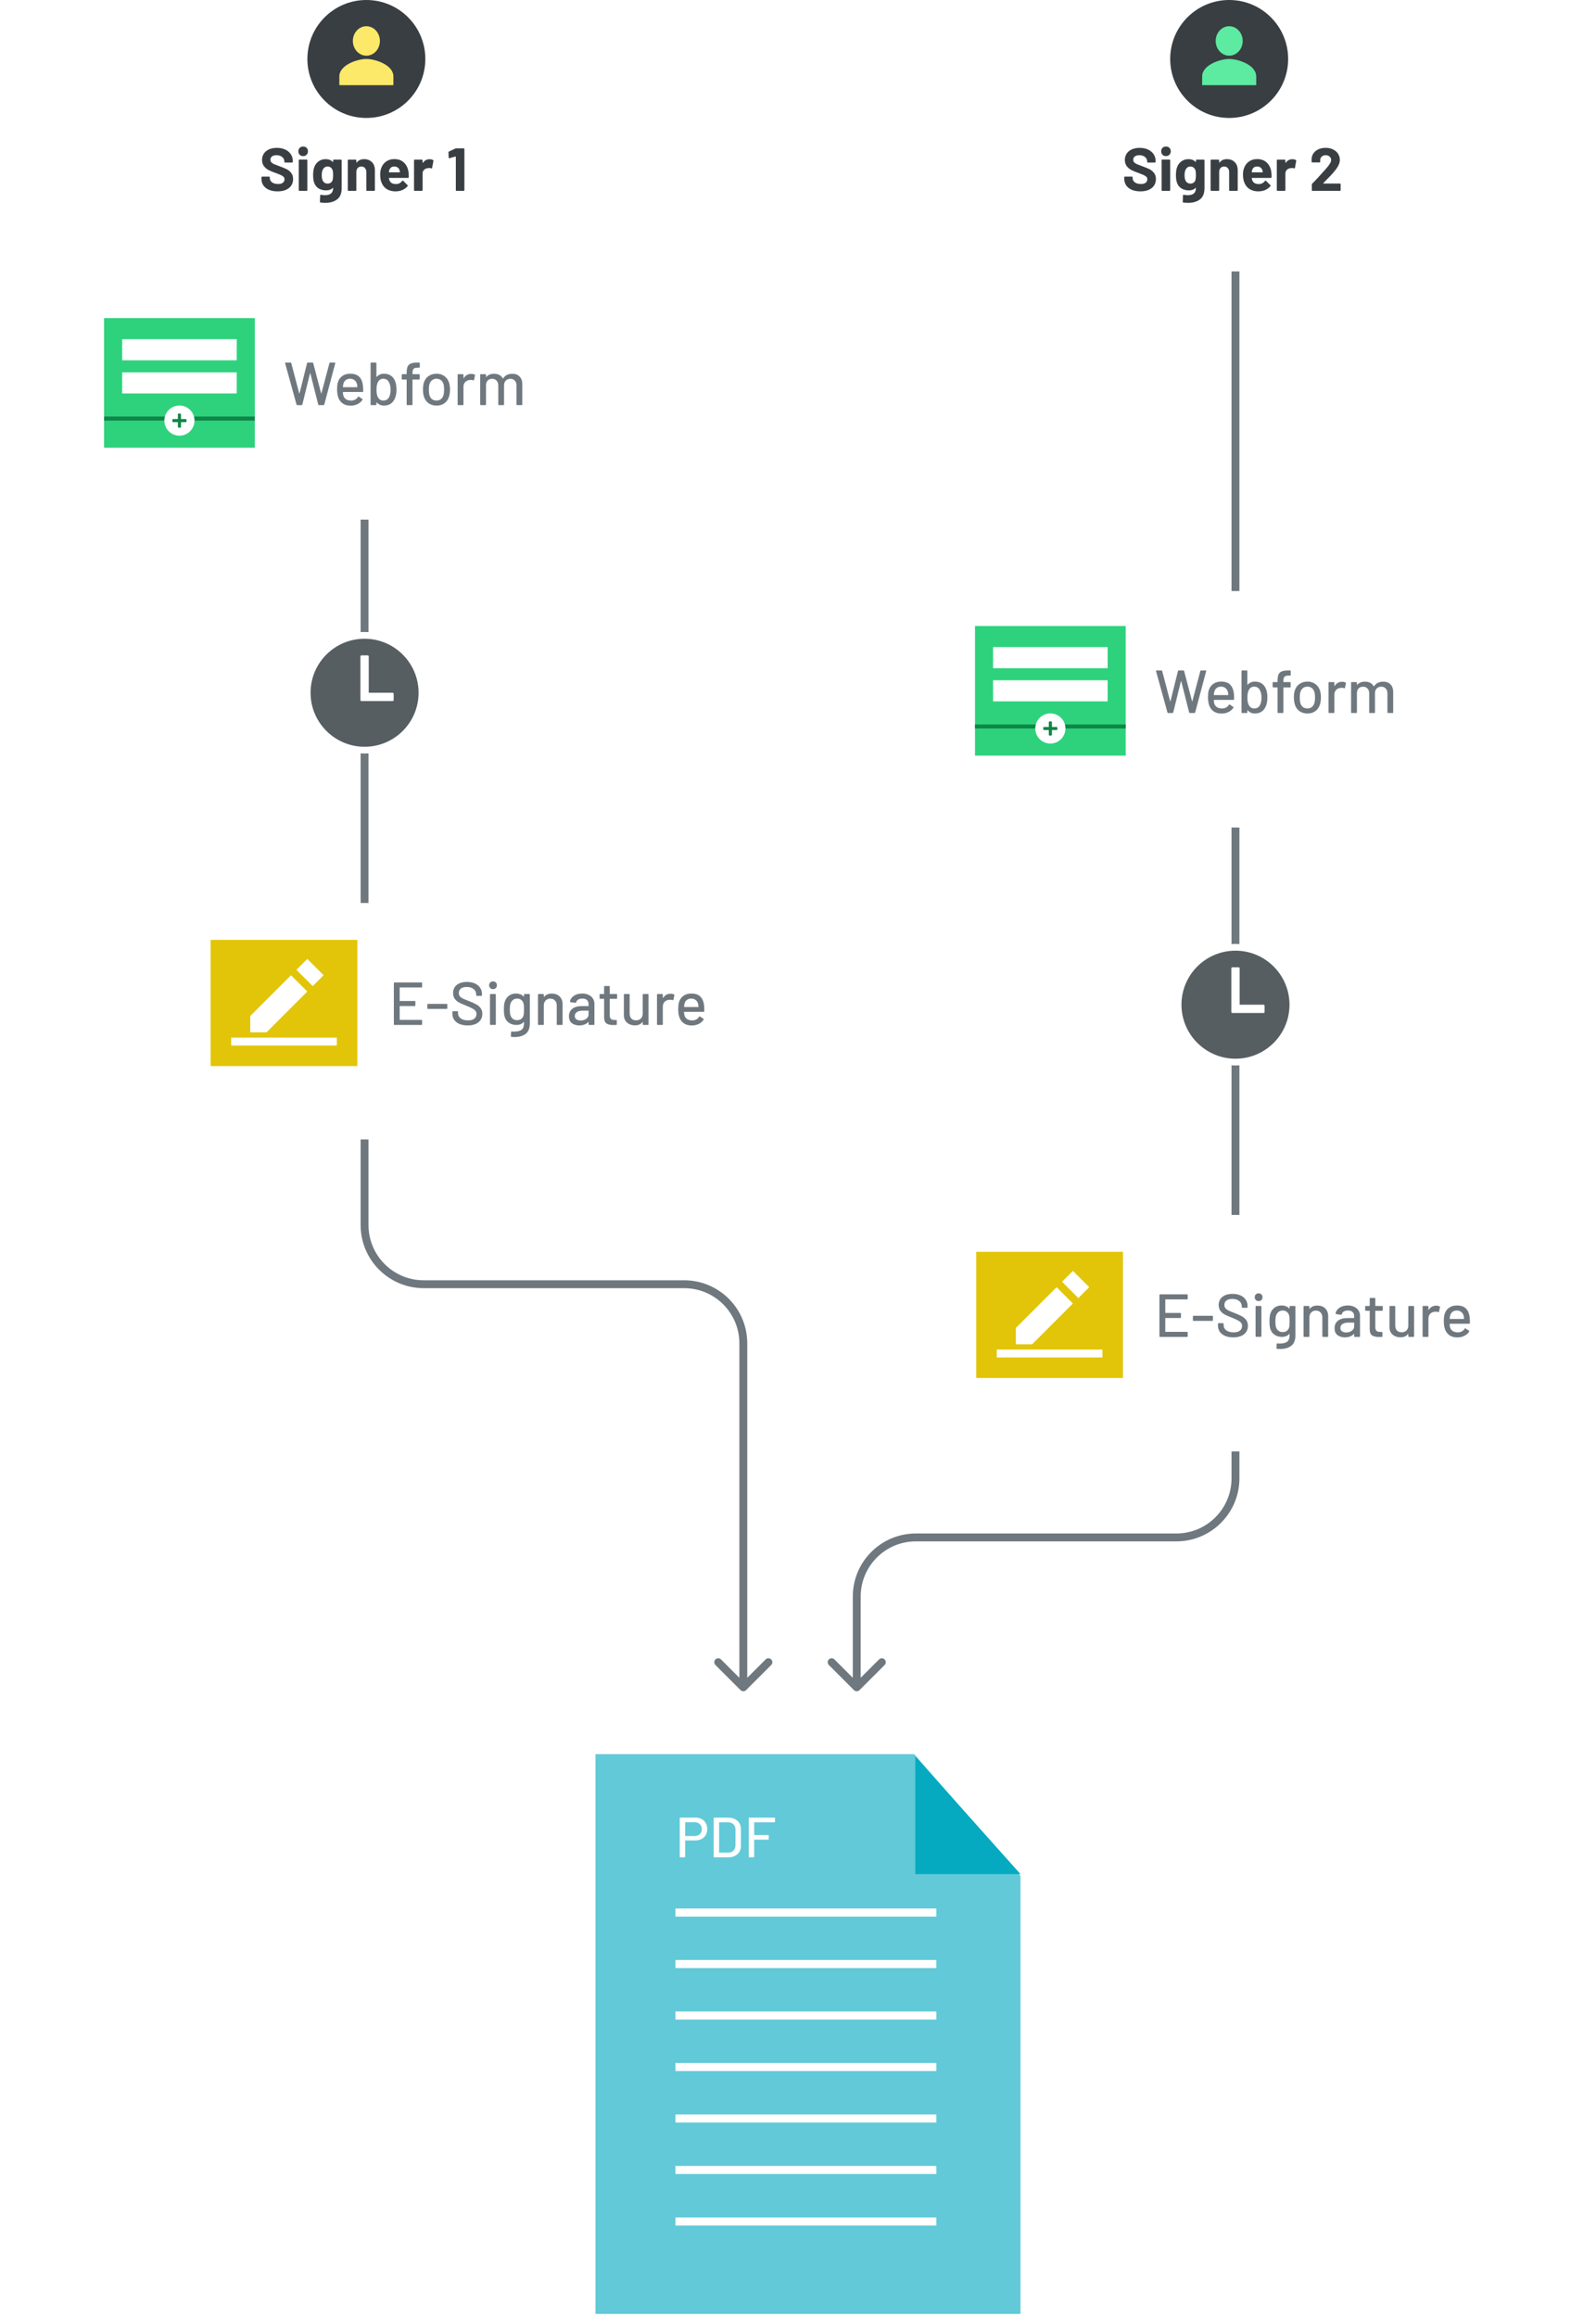 <svg width="394" height="572" viewBox="0 0 394 572" fill="none" xmlns="http://www.w3.org/2000/svg">
<path d="M210.812 417.188C211.192 417.568 211.808 417.568 212.188 417.188L218.383 410.994C218.763 410.614 218.763 409.998 218.383 409.617C218.002 409.237 217.386 409.237 217.006 409.617L211.5 415.123L205.994 409.617C205.614 409.237 204.998 409.237 204.618 409.617C204.237 409.998 204.237 410.614 204.618 410.994L210.812 417.188ZM305 364.9L304.027 364.9L305 364.9ZM212.473 416.5L212.473 394.1L210.527 394.1L210.527 416.5L212.473 416.5ZM226.1 380.473H290.4L290.4 378.527H226.1L226.1 380.473ZM305.973 364.9L305.973 67L304.027 67L304.027 364.9L305.973 364.9ZM290.4 380.473C299.001 380.473 305.973 373.501 305.973 364.9L304.027 364.9C304.027 372.426 297.926 378.527 290.4 378.527L290.4 380.473ZM212.473 394.1C212.473 386.574 218.574 380.473 226.1 380.473L226.1 378.527C217.499 378.527 210.527 385.499 210.527 394.1L212.473 394.1Z" fill="#6F787E"/>
<path d="M184.188 417.188C183.808 417.568 183.192 417.568 182.812 417.188L176.617 410.994C176.237 410.614 176.237 409.998 176.617 409.617C176.998 409.237 177.614 409.237 177.994 409.617L183.5 415.123L189.006 409.617C189.386 409.237 190.002 409.237 190.382 409.617C190.763 409.998 190.763 410.614 190.382 410.994L184.188 417.188ZM90 302.4L90.973 302.4L90 302.4ZM182.527 416.5L182.527 331.6L184.473 331.6L184.473 416.5L182.527 416.5ZM168.9 317.973H104.6L104.6 316.027H168.9L168.9 317.973ZM89.027 302.4L89.027 90L90.973 90L90.973 302.4L89.027 302.4ZM104.6 317.973C95.999 317.973 89.027 311.001 89.027 302.4L90.973 302.4C90.973 309.926 97.074 316.027 104.6 316.027L104.6 317.973ZM182.527 331.6C182.527 324.074 176.426 317.973 168.9 317.973L168.9 316.027C177.501 316.027 184.473 322.999 184.473 331.6L182.527 331.6Z" fill="#6F787E"/>
<g filter="url(#filter0_d_3328_3354)">
<rect x="15" y="66" width="149" height="58.373" fill="white"/>
</g>
<rect x="25.694" y="78.52" width="37.209" height="32" fill="#2ED27C"/>
<rect x="30.159" y="83.729" width="28.279" height="5.209" fill="white"/>
<rect x="30.159" y="91.915" width="28.279" height="5.209" fill="white"/>
<line x1="25.693" y1="103.322" x2="62.903" y2="103.322" stroke="#0F8548"/>
<circle cx="44.297" cy="103.822" r="3.721" fill="white"/>
<g clip-path="url(#clip0_3328_3354)">
<path fill-rule="evenodd" clip-rule="evenodd" d="M44.139 102.071C44.015 102.071 43.914 102.172 43.914 102.296V103.439H42.771C42.647 103.439 42.546 103.54 42.546 103.664V103.98C42.546 104.105 42.647 104.205 42.771 104.205H43.914V105.348C43.914 105.473 44.015 105.573 44.139 105.573H44.455C44.58 105.573 44.68 105.473 44.68 105.348V104.205H45.823C45.948 104.205 46.048 104.105 46.048 103.98V103.664C46.048 103.54 45.948 103.439 45.823 103.439H44.68V102.296C44.68 102.172 44.58 102.071 44.455 102.071H44.139Z" fill="#0F8548"/>
</g>
<path d="M73.375 100C73.285 100 73.23 99.96 73.21 99.88L70.39 89.665L70.375 89.62C70.375 89.54 70.425 89.5 70.525 89.5H71.74C71.83 89.5 71.885 89.545 71.905 89.635L73.87 97.105C73.88 97.125 73.89 97.135 73.9 97.135C73.92 97.135 73.935 97.125 73.945 97.105L75.805 89.635C75.825 89.545 75.88 89.5 75.97 89.5H77.155C77.245 89.5 77.3 89.545 77.32 89.635L79.285 97.12C79.295 97.14 79.305 97.15 79.315 97.15C79.325 97.15 79.335 97.14 79.345 97.12L81.325 89.635C81.345 89.545 81.4 89.5 81.49 89.5H82.63C82.68 89.5 82.715 89.515 82.735 89.545C82.765 89.575 82.775 89.615 82.765 89.665L80.05 99.865C80.03 99.955 79.975 100 79.885 100H78.73C78.64 100 78.585 99.955 78.565 99.865L76.6 92.125C76.59 92.095 76.58 92.08 76.57 92.08C76.56 92.08 76.55 92.095 76.54 92.125L74.635 99.865C74.625 99.955 74.57 100 74.47 100H73.375ZM89.608 95.23C89.648 95.64 89.663 96.1 89.653 96.61C89.653 96.71 89.603 96.76 89.503 96.76H84.718C84.678 96.76 84.658 96.78 84.658 96.82C84.658 97.16 84.688 97.42 84.748 97.6C84.858 98 85.078 98.315 85.408 98.545C85.748 98.765 86.173 98.875 86.683 98.875C87.423 98.875 87.993 98.57 88.393 97.96C88.443 97.86 88.508 97.845 88.588 97.915L89.443 98.485C89.513 98.545 89.528 98.61 89.488 98.68C89.208 99.13 88.808 99.485 88.288 99.745C87.778 100.005 87.198 100.135 86.548 100.135C85.818 100.135 85.203 99.975 84.703 99.655C84.203 99.335 83.828 98.88 83.578 98.29C83.338 97.7 83.218 96.985 83.218 96.145C83.218 95.415 83.273 94.86 83.383 94.48C83.563 93.79 83.923 93.245 84.463 92.845C85.003 92.445 85.658 92.245 86.428 92.245C87.438 92.245 88.193 92.5 88.693 93.01C89.193 93.51 89.498 94.25 89.608 95.23ZM86.428 93.49C85.998 93.49 85.643 93.6 85.363 93.82C85.083 94.03 84.893 94.315 84.793 94.675C84.723 94.895 84.678 95.175 84.658 95.515C84.658 95.555 84.678 95.575 84.718 95.575H88.153C88.193 95.575 88.213 95.555 88.213 95.515C88.193 95.185 88.163 94.94 88.123 94.78C88.023 94.39 87.823 94.08 87.523 93.85C87.233 93.61 86.868 93.49 86.428 93.49ZM97.635 94.345C97.795 94.855 97.875 95.46 97.875 96.16C97.875 96.91 97.78 97.55 97.59 98.08C97.37 98.73 97.02 99.235 96.54 99.595C96.07 99.945 95.475 100.12 94.755 100.12C94.405 100.12 94.08 100.05 93.78 99.91C93.48 99.77 93.22 99.575 93 99.325C92.98 99.305 92.96 99.3 92.94 99.31C92.93 99.32 92.925 99.335 92.925 99.355V99.85C92.925 99.95 92.875 100 92.775 100H91.635C91.535 100 91.485 99.95 91.485 99.85V89.65C91.485 89.55 91.535 89.5 91.635 89.5H92.775C92.875 89.5 92.925 89.55 92.925 89.65V92.995C92.925 93.015 92.93 93.03 92.94 93.04C92.96 93.05 92.98 93.045 93 93.025C93.22 92.775 93.48 92.585 93.78 92.455C94.09 92.315 94.415 92.245 94.755 92.245C95.505 92.245 96.12 92.43 96.6 92.8C97.08 93.17 97.425 93.685 97.635 94.345ZM96.045 98.05C96.295 97.58 96.42 96.96 96.42 96.19C96.42 95.37 96.26 94.71 95.94 94.21C95.65 93.73 95.205 93.49 94.605 93.49C94.045 93.49 93.62 93.745 93.33 94.255C93.07 94.715 92.94 95.355 92.94 96.175C92.94 96.995 93.06 97.625 93.3 98.065C93.6 98.605 94.04 98.875 94.62 98.875C95.28 98.875 95.755 98.6 96.045 98.05ZM103.121 90.76C102.621 90.76 102.281 90.855 102.101 91.045C101.921 91.235 101.831 91.595 101.831 92.125V92.305C101.831 92.345 101.851 92.365 101.891 92.365H103.466C103.566 92.365 103.616 92.415 103.616 92.515V93.535C103.616 93.635 103.566 93.685 103.466 93.685H101.891C101.851 93.685 101.831 93.705 101.831 93.745V99.85C101.831 99.95 101.781 100 101.681 100H100.541C100.441 100 100.391 99.95 100.391 99.85V93.745C100.391 93.705 100.371 93.685 100.331 93.685H99.326C99.226 93.685 99.176 93.635 99.176 93.535V92.515C99.176 92.415 99.226 92.365 99.326 92.365H100.331C100.371 92.365 100.391 92.345 100.391 92.305V92.035C100.391 91.375 100.466 90.865 100.616 90.505C100.776 90.145 101.041 89.89 101.411 89.74C101.781 89.58 102.301 89.5 102.971 89.5H103.481C103.581 89.5 103.631 89.55 103.631 89.65V90.61C103.631 90.71 103.581 90.76 103.481 90.76H103.121ZM107.774 100.12C107.034 100.12 106.389 99.935 105.839 99.565C105.289 99.185 104.904 98.66 104.684 97.99C104.504 97.45 104.414 96.84 104.414 96.16C104.414 95.45 104.499 94.85 104.669 94.36C104.889 93.7 105.274 93.185 105.824 92.815C106.374 92.435 107.029 92.245 107.789 92.245C108.509 92.245 109.134 92.435 109.664 92.815C110.204 93.185 110.589 93.695 110.819 94.345C110.999 94.855 111.089 95.455 111.089 96.145C111.089 96.845 110.999 97.46 110.819 97.99C110.599 98.66 110.219 99.185 109.679 99.565C109.139 99.935 108.504 100.12 107.774 100.12ZM107.774 98.875C108.174 98.875 108.524 98.765 108.824 98.545C109.124 98.315 109.339 97.995 109.469 97.585C109.579 97.205 109.634 96.735 109.634 96.175C109.634 95.615 109.584 95.15 109.484 94.78C109.354 94.37 109.139 94.055 108.839 93.835C108.539 93.605 108.174 93.49 107.744 93.49C107.334 93.49 106.979 93.605 106.679 93.835C106.379 94.055 106.164 94.37 106.034 94.78C105.924 95.13 105.869 95.595 105.869 96.175C105.869 96.755 105.924 97.225 106.034 97.585C106.154 97.995 106.364 98.315 106.664 98.545C106.974 98.765 107.344 98.875 107.774 98.875ZM116.319 92.29C116.639 92.29 116.929 92.355 117.189 92.485C117.259 92.515 117.284 92.575 117.264 92.665L117.024 93.79C117.014 93.88 116.954 93.91 116.844 93.88C116.674 93.81 116.474 93.775 116.244 93.775L116.034 93.79C115.564 93.81 115.174 93.975 114.864 94.285C114.564 94.585 114.414 94.98 114.414 95.47V99.85C114.414 99.95 114.364 100 114.264 100H113.124C113.024 100 112.974 99.95 112.974 99.85V92.515C112.974 92.415 113.024 92.365 113.124 92.365H114.264C114.364 92.365 114.414 92.415 114.414 92.515V93.31C114.414 93.34 114.419 93.36 114.429 93.37C114.449 93.37 114.464 93.36 114.474 93.34C114.924 92.64 115.539 92.29 116.319 92.29ZM126.475 92.26C127.235 92.26 127.835 92.49 128.275 92.95C128.715 93.4 128.935 94.03 128.935 94.84V99.85C128.935 99.95 128.885 100 128.785 100H127.66C127.56 100 127.51 99.95 127.51 99.85V95.14C127.51 94.64 127.37 94.245 127.09 93.955C126.82 93.655 126.455 93.505 125.995 93.505C125.535 93.505 125.16 93.65 124.87 93.94C124.58 94.23 124.435 94.62 124.435 95.11V99.85C124.435 99.95 124.385 100 124.285 100H123.16C123.06 100 123.01 99.95 123.01 99.85V95.14C123.01 94.64 122.87 94.245 122.59 93.955C122.32 93.655 121.955 93.505 121.495 93.505C121.035 93.505 120.665 93.65 120.385 93.94C120.115 94.23 119.98 94.62 119.98 95.11V99.85C119.98 99.95 119.93 100 119.83 100H118.69C118.59 100 118.54 99.95 118.54 99.85V92.515C118.54 92.415 118.59 92.365 118.69 92.365H119.83C119.93 92.365 119.98 92.415 119.98 92.515V93.025C119.98 93.045 119.985 93.06 119.995 93.07C120.015 93.08 120.035 93.075 120.055 93.055C120.495 92.525 121.135 92.26 121.975 92.26C122.485 92.26 122.92 92.36 123.28 92.56C123.64 92.75 123.92 93.035 124.12 93.415C124.15 93.455 124.18 93.455 124.21 93.415C124.45 93.025 124.765 92.735 125.155 92.545C125.555 92.355 125.995 92.26 126.475 92.26Z" fill="#6F787E"/>
<g filter="url(#filter1_d_3328_3354)">
<rect x="230" y="142" width="149" height="58.373" fill="white"/>
</g>
<rect x="240.694" y="154.52" width="37.209" height="32" fill="#2ED27C"/>
<rect x="245.159" y="159.729" width="28.279" height="5.209" fill="white"/>
<rect x="245.159" y="167.915" width="28.279" height="5.209" fill="white"/>
<line x1="240.693" y1="179.322" x2="277.903" y2="179.322" stroke="#0F8548"/>
<circle cx="259.298" cy="179.822" r="3.721" fill="white"/>
<g clip-path="url(#clip1_3328_3354)">
<path fill-rule="evenodd" clip-rule="evenodd" d="M259.139 178.071C259.015 178.071 258.914 178.172 258.914 178.296V179.439H257.771C257.647 179.439 257.546 179.54 257.546 179.664V179.98C257.546 180.104 257.647 180.205 257.771 180.205H258.914V181.348C258.914 181.472 259.015 181.573 259.139 181.573H259.455C259.58 181.573 259.68 181.472 259.68 181.348V180.205H260.823C260.948 180.205 261.048 180.104 261.048 179.98V179.664C261.048 179.54 260.948 179.439 260.823 179.439H259.68V178.296C259.68 178.172 259.58 178.071 259.455 178.071H259.139Z" fill="#0F8548"/>
</g>
<path d="M288.375 176C288.285 176 288.23 175.96 288.21 175.88L285.39 165.665L285.375 165.62C285.375 165.54 285.425 165.5 285.525 165.5H286.74C286.83 165.5 286.885 165.545 286.905 165.635L288.87 173.105C288.88 173.125 288.89 173.135 288.9 173.135C288.92 173.135 288.935 173.125 288.945 173.105L290.805 165.635C290.825 165.545 290.88 165.5 290.97 165.5H292.155C292.245 165.5 292.3 165.545 292.32 165.635L294.285 173.12C294.295 173.14 294.305 173.15 294.315 173.15C294.325 173.15 294.335 173.14 294.345 173.12L296.325 165.635C296.345 165.545 296.4 165.5 296.49 165.5H297.63C297.68 165.5 297.715 165.515 297.735 165.545C297.765 165.575 297.775 165.615 297.765 165.665L295.05 175.865C295.03 175.955 294.975 176 294.885 176H293.73C293.64 176 293.585 175.955 293.565 175.865L291.6 168.125C291.59 168.095 291.58 168.08 291.57 168.08C291.56 168.08 291.55 168.095 291.54 168.125L289.635 175.865C289.625 175.955 289.57 176 289.47 176H288.375ZM304.608 171.23C304.648 171.64 304.663 172.1 304.653 172.61C304.653 172.71 304.603 172.76 304.503 172.76H299.718C299.678 172.76 299.658 172.78 299.658 172.82C299.658 173.16 299.688 173.42 299.748 173.6C299.858 174 300.078 174.315 300.408 174.545C300.748 174.765 301.173 174.875 301.683 174.875C302.423 174.875 302.993 174.57 303.393 173.96C303.443 173.86 303.508 173.845 303.588 173.915L304.443 174.485C304.513 174.545 304.528 174.61 304.488 174.68C304.208 175.13 303.808 175.485 303.288 175.745C302.778 176.005 302.198 176.135 301.548 176.135C300.818 176.135 300.203 175.975 299.703 175.655C299.203 175.335 298.828 174.88 298.578 174.29C298.338 173.7 298.218 172.985 298.218 172.145C298.218 171.415 298.273 170.86 298.383 170.48C298.563 169.79 298.923 169.245 299.463 168.845C300.003 168.445 300.658 168.245 301.428 168.245C302.438 168.245 303.193 168.5 303.693 169.01C304.193 169.51 304.498 170.25 304.608 171.23ZM301.428 169.49C300.998 169.49 300.643 169.6 300.363 169.82C300.083 170.03 299.893 170.315 299.793 170.675C299.723 170.895 299.678 171.175 299.658 171.515C299.658 171.555 299.678 171.575 299.718 171.575H303.153C303.193 171.575 303.213 171.555 303.213 171.515C303.193 171.185 303.163 170.94 303.123 170.78C303.023 170.39 302.823 170.08 302.523 169.85C302.233 169.61 301.868 169.49 301.428 169.49ZM312.635 170.345C312.795 170.855 312.875 171.46 312.875 172.16C312.875 172.91 312.78 173.55 312.59 174.08C312.37 174.73 312.02 175.235 311.54 175.595C311.07 175.945 310.475 176.12 309.755 176.12C309.405 176.12 309.08 176.05 308.78 175.91C308.48 175.77 308.22 175.575 308 175.325C307.98 175.305 307.96 175.3 307.94 175.31C307.93 175.32 307.925 175.335 307.925 175.355V175.85C307.925 175.95 307.875 176 307.775 176H306.635C306.535 176 306.485 175.95 306.485 175.85V165.65C306.485 165.55 306.535 165.5 306.635 165.5H307.775C307.875 165.5 307.925 165.55 307.925 165.65V168.995C307.925 169.015 307.93 169.03 307.94 169.04C307.96 169.05 307.98 169.045 308 169.025C308.22 168.775 308.48 168.585 308.78 168.455C309.09 168.315 309.415 168.245 309.755 168.245C310.505 168.245 311.12 168.43 311.6 168.8C312.08 169.17 312.425 169.685 312.635 170.345ZM311.045 174.05C311.295 173.58 311.42 172.96 311.42 172.19C311.42 171.37 311.26 170.71 310.94 170.21C310.65 169.73 310.205 169.49 309.605 169.49C309.045 169.49 308.62 169.745 308.33 170.255C308.07 170.715 307.94 171.355 307.94 172.175C307.94 172.995 308.06 173.625 308.3 174.065C308.6 174.605 309.04 174.875 309.62 174.875C310.28 174.875 310.755 174.6 311.045 174.05ZM318.121 166.76C317.621 166.76 317.281 166.855 317.101 167.045C316.921 167.235 316.831 167.595 316.831 168.125V168.305C316.831 168.345 316.851 168.365 316.891 168.365H318.466C318.566 168.365 318.616 168.415 318.616 168.515V169.535C318.616 169.635 318.566 169.685 318.466 169.685H316.891C316.851 169.685 316.831 169.705 316.831 169.745V175.85C316.831 175.95 316.781 176 316.681 176H315.541C315.441 176 315.391 175.95 315.391 175.85V169.745C315.391 169.705 315.371 169.685 315.331 169.685H314.326C314.226 169.685 314.176 169.635 314.176 169.535V168.515C314.176 168.415 314.226 168.365 314.326 168.365H315.331C315.371 168.365 315.391 168.345 315.391 168.305V168.035C315.391 167.375 315.466 166.865 315.616 166.505C315.776 166.145 316.041 165.89 316.411 165.74C316.781 165.58 317.301 165.5 317.971 165.5H318.481C318.581 165.5 318.631 165.55 318.631 165.65V166.61C318.631 166.71 318.581 166.76 318.481 166.76H318.121ZM322.774 176.12C322.034 176.12 321.389 175.935 320.839 175.565C320.289 175.185 319.904 174.66 319.684 173.99C319.504 173.45 319.414 172.84 319.414 172.16C319.414 171.45 319.499 170.85 319.669 170.36C319.889 169.7 320.274 169.185 320.824 168.815C321.374 168.435 322.029 168.245 322.789 168.245C323.509 168.245 324.134 168.435 324.664 168.815C325.204 169.185 325.589 169.695 325.819 170.345C325.999 170.855 326.089 171.455 326.089 172.145C326.089 172.845 325.999 173.46 325.819 173.99C325.599 174.66 325.219 175.185 324.679 175.565C324.139 175.935 323.504 176.12 322.774 176.12ZM322.774 174.875C323.174 174.875 323.524 174.765 323.824 174.545C324.124 174.315 324.339 173.995 324.469 173.585C324.579 173.205 324.634 172.735 324.634 172.175C324.634 171.615 324.584 171.15 324.484 170.78C324.354 170.37 324.139 170.055 323.839 169.835C323.539 169.605 323.174 169.49 322.744 169.49C322.334 169.49 321.979 169.605 321.679 169.835C321.379 170.055 321.164 170.37 321.034 170.78C320.924 171.13 320.869 171.595 320.869 172.175C320.869 172.755 320.924 173.225 321.034 173.585C321.154 173.995 321.364 174.315 321.664 174.545C321.974 174.765 322.344 174.875 322.774 174.875ZM331.319 168.29C331.639 168.29 331.929 168.355 332.189 168.485C332.259 168.515 332.284 168.575 332.264 168.665L332.024 169.79C332.014 169.88 331.954 169.91 331.844 169.88C331.674 169.81 331.474 169.775 331.244 169.775L331.034 169.79C330.564 169.81 330.174 169.975 329.864 170.285C329.564 170.585 329.414 170.98 329.414 171.47V175.85C329.414 175.95 329.364 176 329.264 176H328.124C328.024 176 327.974 175.95 327.974 175.85V168.515C327.974 168.415 328.024 168.365 328.124 168.365H329.264C329.364 168.365 329.414 168.415 329.414 168.515V169.31C329.414 169.34 329.419 169.36 329.429 169.37C329.449 169.37 329.464 169.36 329.474 169.34C329.924 168.64 330.539 168.29 331.319 168.29ZM341.475 168.26C342.235 168.26 342.835 168.49 343.275 168.95C343.715 169.4 343.935 170.03 343.935 170.84V175.85C343.935 175.95 343.885 176 343.785 176H342.66C342.56 176 342.51 175.95 342.51 175.85V171.14C342.51 170.64 342.37 170.245 342.09 169.955C341.82 169.655 341.455 169.505 340.995 169.505C340.535 169.505 340.16 169.65 339.87 169.94C339.58 170.23 339.435 170.62 339.435 171.11V175.85C339.435 175.95 339.385 176 339.285 176H338.16C338.06 176 338.01 175.95 338.01 175.85V171.14C338.01 170.64 337.87 170.245 337.59 169.955C337.32 169.655 336.955 169.505 336.495 169.505C336.035 169.505 335.665 169.65 335.385 169.94C335.115 170.23 334.98 170.62 334.98 171.11V175.85C334.98 175.95 334.93 176 334.83 176H333.69C333.59 176 333.54 175.95 333.54 175.85V168.515C333.54 168.415 333.59 168.365 333.69 168.365H334.83C334.93 168.365 334.98 168.415 334.98 168.515V169.025C334.98 169.045 334.985 169.06 334.995 169.07C335.015 169.08 335.035 169.075 335.055 169.055C335.495 168.525 336.135 168.26 336.975 168.26C337.485 168.26 337.92 168.36 338.28 168.56C338.64 168.75 338.92 169.035 339.12 169.415C339.15 169.455 339.18 169.455 339.21 169.415C339.45 169.025 339.765 168.735 340.155 168.545C340.555 168.355 340.995 168.26 341.475 168.26Z" fill="#6F787E"/>
<g filter="url(#filter2_d_3328_3354)">
<rect x="41" y="219" width="149" height="58.373" fill="white"/>
</g>
<path d="M104.205 243.595C104.205 243.695 104.155 243.745 104.055 243.745H98.73C98.69 243.745 98.67 243.765 98.67 243.805V247.03C98.67 247.07 98.69 247.09 98.73 247.09H102.39C102.49 247.09 102.54 247.14 102.54 247.24V248.185C102.54 248.285 102.49 248.335 102.39 248.335H98.73C98.69 248.335 98.67 248.355 98.67 248.395V251.695C98.67 251.735 98.69 251.755 98.73 251.755H104.055C104.155 251.755 104.205 251.805 104.205 251.905V252.85C104.205 252.95 104.155 253 104.055 253H97.38C97.28 253 97.23 252.95 97.23 252.85V242.65C97.23 242.55 97.28 242.5 97.38 242.5H104.055C104.155 242.5 104.205 242.55 104.205 242.65V243.595ZM105.64 249.04C105.54 249.04 105.49 248.99 105.49 248.89V247.945C105.49 247.845 105.54 247.795 105.64 247.795H110.275C110.375 247.795 110.425 247.845 110.425 247.945V248.89C110.425 248.99 110.375 249.04 110.275 249.04H105.64ZM115.441 253.12C114.671 253.12 114.001 253 113.431 252.76C112.871 252.52 112.436 252.18 112.126 251.74C111.826 251.3 111.676 250.785 111.676 250.195V249.76C111.676 249.66 111.726 249.61 111.826 249.61H112.921C113.021 249.61 113.071 249.66 113.071 249.76V250.12C113.071 250.63 113.291 251.05 113.731 251.38C114.171 251.71 114.776 251.875 115.546 251.875C116.236 251.875 116.756 251.73 117.106 251.44C117.456 251.15 117.631 250.77 117.631 250.3C117.631 249.99 117.541 249.725 117.361 249.505C117.181 249.285 116.916 249.085 116.566 248.905C116.226 248.715 115.726 248.49 115.066 248.23C114.336 247.95 113.756 247.695 113.326 247.465C112.906 247.235 112.556 246.935 112.276 246.565C111.996 246.185 111.856 245.71 111.856 245.14C111.856 244.28 112.161 243.605 112.771 243.115C113.391 242.625 114.226 242.38 115.276 242.38C116.016 242.38 116.666 242.505 117.226 242.755C117.786 243.005 118.216 243.355 118.516 243.805C118.826 244.255 118.981 244.775 118.981 245.365V245.665C118.981 245.765 118.931 245.815 118.831 245.815H117.706C117.606 245.815 117.556 245.765 117.556 245.665V245.44C117.556 244.92 117.346 244.49 116.926 244.15C116.516 243.8 115.946 243.625 115.216 243.625C114.596 243.625 114.116 243.755 113.776 244.015C113.436 244.265 113.266 244.63 113.266 245.11C113.266 245.44 113.351 245.71 113.521 245.92C113.691 246.13 113.941 246.32 114.271 246.49C114.611 246.65 115.126 246.86 115.816 247.12C116.526 247.4 117.101 247.66 117.541 247.9C117.981 248.13 118.346 248.44 118.636 248.83C118.926 249.21 119.071 249.685 119.071 250.255C119.071 251.135 118.746 251.835 118.096 252.355C117.456 252.865 116.571 253.12 115.441 253.12ZM121.709 244.165C121.429 244.165 121.199 244.075 121.019 243.895C120.839 243.715 120.749 243.485 120.749 243.205C120.749 242.925 120.839 242.695 121.019 242.515C121.199 242.335 121.429 242.245 121.709 242.245C121.989 242.245 122.219 242.335 122.399 242.515C122.579 242.695 122.669 242.925 122.669 243.205C122.669 243.485 122.579 243.715 122.399 243.895C122.219 244.075 121.989 244.165 121.709 244.165ZM121.109 252.985C121.009 252.985 120.959 252.935 120.959 252.835V245.515C120.959 245.415 121.009 245.365 121.109 245.365H122.249C122.349 245.365 122.399 245.415 122.399 245.515V252.835C122.399 252.935 122.349 252.985 122.249 252.985H121.109ZM129.357 245.515C129.357 245.415 129.407 245.365 129.507 245.365H130.647C130.747 245.365 130.797 245.415 130.797 245.515V252.61C130.797 253.82 130.452 254.685 129.762 255.205C129.082 255.725 128.167 255.985 127.017 255.985C126.857 255.985 126.607 255.975 126.267 255.955C126.167 255.945 126.117 255.89 126.117 255.79L126.162 254.755C126.162 254.715 126.177 254.68 126.207 254.65C126.237 254.62 126.277 254.61 126.327 254.62C126.467 254.63 126.672 254.635 126.942 254.635C127.792 254.635 128.407 254.475 128.787 254.155C129.167 253.845 129.357 253.315 129.357 252.565V252.295C129.357 252.275 129.347 252.26 129.327 252.25C129.317 252.24 129.302 252.245 129.282 252.265C128.862 252.755 128.247 253 127.437 253C126.787 253 126.197 252.83 125.667 252.49C125.147 252.15 124.787 251.65 124.587 250.99C124.457 250.55 124.392 249.94 124.392 249.16C124.392 248.33 124.467 247.69 124.617 247.24C124.807 246.64 125.142 246.16 125.622 245.8C126.112 245.43 126.687 245.245 127.347 245.245C128.167 245.245 128.812 245.495 129.282 245.995C129.302 246.015 129.317 246.025 129.327 246.025C129.347 246.015 129.357 246 129.357 245.98V245.515ZM129.267 250.555C129.297 250.395 129.317 250.225 129.327 250.045C129.347 249.865 129.357 249.565 129.357 249.145C129.357 248.725 129.347 248.43 129.327 248.26C129.317 248.08 129.292 247.91 129.252 247.75C129.172 247.38 128.992 247.08 128.712 246.85C128.432 246.61 128.082 246.49 127.662 246.49C127.242 246.49 126.892 246.61 126.612 246.85C126.332 247.08 126.132 247.38 126.012 247.75C125.902 248.05 125.847 248.515 125.847 249.145C125.847 249.835 125.897 250.305 125.997 250.555C126.097 250.925 126.292 251.23 126.582 251.47C126.882 251.7 127.242 251.815 127.662 251.815C128.102 251.815 128.457 251.7 128.727 251.47C129.007 251.23 129.187 250.925 129.267 250.555ZM136.212 245.26C137.032 245.26 137.682 245.5 138.162 245.98C138.642 246.45 138.882 247.09 138.882 247.9V252.85C138.882 252.95 138.832 253 138.732 253H137.592C137.492 253 137.442 252.95 137.442 252.85V248.185C137.442 247.685 137.297 247.28 137.007 246.97C136.717 246.66 136.332 246.505 135.852 246.505C135.382 246.505 134.997 246.66 134.697 246.97C134.397 247.28 134.247 247.68 134.247 248.17V252.85C134.247 252.95 134.197 253 134.097 253H132.957C132.857 253 132.807 252.95 132.807 252.85V245.515C132.807 245.415 132.857 245.365 132.957 245.365H134.097C134.197 245.365 134.247 245.415 134.247 245.515V246.055C134.247 246.075 134.252 246.09 134.262 246.1C134.282 246.11 134.297 246.105 134.307 246.085C134.737 245.535 135.372 245.26 136.212 245.26ZM143.727 245.245C144.337 245.245 144.867 245.355 145.317 245.575C145.777 245.785 146.127 246.085 146.367 246.475C146.617 246.855 146.742 247.29 146.742 247.78V252.85C146.742 252.95 146.692 253 146.592 253H145.452C145.352 253 145.302 252.95 145.302 252.85V252.31C145.302 252.26 145.277 252.25 145.227 252.28C144.967 252.55 144.647 252.76 144.267 252.91C143.897 253.05 143.482 253.12 143.022 253.12C142.282 253.12 141.667 252.935 141.177 252.565C140.697 252.185 140.457 251.615 140.457 250.855C140.457 250.075 140.727 249.465 141.267 249.025C141.817 248.575 142.582 248.35 143.562 248.35H145.242C145.282 248.35 145.302 248.33 145.302 248.29V247.885C145.302 247.445 145.172 247.105 144.912 246.865C144.662 246.615 144.277 246.49 143.757 246.49C143.337 246.49 142.992 246.575 142.722 246.745C142.462 246.905 142.302 247.125 142.242 247.405C142.212 247.505 142.152 247.55 142.062 247.54L140.847 247.375C140.747 247.355 140.702 247.315 140.712 247.255C140.792 246.665 141.107 246.185 141.657 245.815C142.207 245.435 142.897 245.245 143.727 245.245ZM143.337 251.905C143.867 251.905 144.327 251.765 144.717 251.485C145.107 251.205 145.302 250.85 145.302 250.42V249.535C145.302 249.495 145.282 249.475 145.242 249.475H143.832C143.242 249.475 142.772 249.59 142.422 249.82C142.072 250.05 141.897 250.37 141.897 250.78C141.897 251.15 142.027 251.43 142.287 251.62C142.557 251.81 142.907 251.905 143.337 251.905ZM152.348 246.4C152.348 246.5 152.298 246.55 152.198 246.55H150.578C150.538 246.55 150.518 246.57 150.518 246.61V250.585C150.518 251.005 150.613 251.31 150.803 251.5C150.993 251.68 151.288 251.77 151.688 251.77H152.123C152.223 251.77 152.273 251.82 152.273 251.92V252.85C152.273 252.95 152.223 253 152.123 253C151.803 253.02 151.573 253.03 151.433 253.03C150.673 253.03 150.098 252.895 149.708 252.625C149.328 252.345 149.138 251.835 149.138 251.095V246.61C149.138 246.57 149.118 246.55 149.078 246.55H148.163C148.063 246.55 148.013 246.5 148.013 246.4V245.515C148.013 245.415 148.063 245.365 148.163 245.365H149.078C149.118 245.365 149.138 245.345 149.138 245.305V243.535C149.138 243.435 149.188 243.385 149.288 243.385H150.368C150.468 243.385 150.518 243.435 150.518 243.535V245.305C150.518 245.345 150.538 245.365 150.578 245.365H152.198C152.298 245.365 152.348 245.415 152.348 245.515V246.4ZM158.665 245.515C158.665 245.415 158.715 245.365 158.815 245.365H159.94C160.04 245.365 160.09 245.415 160.09 245.515V252.85C160.09 252.95 160.04 253 159.94 253H158.815C158.715 253 158.665 252.95 158.665 252.85V252.295C158.665 252.275 158.655 252.265 158.635 252.265C158.625 252.255 158.61 252.26 158.59 252.28C158.19 252.83 157.575 253.105 156.745 253.105C156.255 253.105 155.8 253.01 155.38 252.82C154.97 252.63 154.64 252.35 154.39 251.98C154.14 251.61 154.015 251.16 154.015 250.63V245.515C154.015 245.415 154.065 245.365 154.165 245.365H155.29C155.39 245.365 155.44 245.415 155.44 245.515V250.18C155.44 250.7 155.575 251.11 155.845 251.41C156.125 251.71 156.515 251.86 157.015 251.86C157.515 251.86 157.915 251.71 158.215 251.41C158.515 251.1 158.665 250.69 158.665 250.18V245.515ZM165.537 245.29C165.857 245.29 166.147 245.355 166.407 245.485C166.477 245.515 166.502 245.575 166.482 245.665L166.242 246.79C166.232 246.88 166.172 246.91 166.062 246.88C165.892 246.81 165.692 246.775 165.462 246.775L165.252 246.79C164.782 246.81 164.392 246.975 164.082 247.285C163.782 247.585 163.632 247.98 163.632 248.47V252.85C163.632 252.95 163.582 253 163.482 253H162.342C162.242 253 162.192 252.95 162.192 252.85V245.515C162.192 245.415 162.242 245.365 162.342 245.365H163.482C163.582 245.365 163.632 245.415 163.632 245.515V246.31C163.632 246.34 163.637 246.36 163.647 246.37C163.667 246.37 163.682 246.36 163.692 246.34C164.142 245.64 164.757 245.29 165.537 245.29ZM173.821 248.23C173.861 248.64 173.876 249.1 173.866 249.61C173.866 249.71 173.816 249.76 173.716 249.76H168.931C168.891 249.76 168.871 249.78 168.871 249.82C168.871 250.16 168.901 250.42 168.961 250.6C169.071 251 169.291 251.315 169.621 251.545C169.961 251.765 170.386 251.875 170.896 251.875C171.636 251.875 172.206 251.57 172.606 250.96C172.656 250.86 172.721 250.845 172.801 250.915L173.656 251.485C173.726 251.545 173.741 251.61 173.701 251.68C173.421 252.13 173.021 252.485 172.501 252.745C171.991 253.005 171.411 253.135 170.761 253.135C170.031 253.135 169.416 252.975 168.916 252.655C168.416 252.335 168.041 251.88 167.791 251.29C167.551 250.7 167.431 249.985 167.431 249.145C167.431 248.415 167.486 247.86 167.596 247.48C167.776 246.79 168.136 246.245 168.676 245.845C169.216 245.445 169.871 245.245 170.641 245.245C171.651 245.245 172.406 245.5 172.906 246.01C173.406 246.51 173.711 247.25 173.821 248.23ZM170.641 246.49C170.211 246.49 169.856 246.6 169.576 246.82C169.296 247.03 169.106 247.315 169.006 247.675C168.936 247.895 168.891 248.175 168.871 248.515C168.871 248.555 168.891 248.575 168.931 248.575H172.366C172.406 248.575 172.426 248.555 172.426 248.515C172.406 248.185 172.376 247.94 172.336 247.78C172.236 247.39 172.036 247.08 171.736 246.85C171.446 246.61 171.081 246.49 170.641 246.49Z" fill="#6F787E"/>
<rect x="52.487" y="232.487" width="35.244" height="30.173" fill="#E2C508" stroke="#E2C508" stroke-width="0.973"/>
<path d="M61.779 250.793V254.817H65.804L75.864 244.756L71.84 240.732L61.779 250.793Z" fill="white"/>
<path d="M77.205 243.415L73.181 239.391L75.864 236.708L79.888 240.732L77.205 243.415Z" fill="white"/>
<line x1="57.071" y1="257.103" x2="83.147" y2="257.103" stroke="white" stroke-width="1.947"/>
<g filter="url(#filter3_d_3328_3354)">
<rect x="230" y="296" width="149" height="58.373" fill="white"/>
</g>
<path d="M293.205 320.595C293.205 320.695 293.155 320.745 293.055 320.745H287.73C287.69 320.745 287.67 320.765 287.67 320.805V324.03C287.67 324.07 287.69 324.09 287.73 324.09H291.39C291.49 324.09 291.54 324.14 291.54 324.24V325.185C291.54 325.285 291.49 325.335 291.39 325.335H287.73C287.69 325.335 287.67 325.355 287.67 325.395V328.695C287.67 328.735 287.69 328.755 287.73 328.755H293.055C293.155 328.755 293.205 328.805 293.205 328.905V329.85C293.205 329.95 293.155 330 293.055 330H286.38C286.28 330 286.23 329.95 286.23 329.85V319.65C286.23 319.55 286.28 319.5 286.38 319.5H293.055C293.155 319.5 293.205 319.55 293.205 319.65V320.595ZM294.64 326.04C294.54 326.04 294.49 325.99 294.49 325.89V324.945C294.49 324.845 294.54 324.795 294.64 324.795H299.275C299.375 324.795 299.425 324.845 299.425 324.945V325.89C299.425 325.99 299.375 326.04 299.275 326.04H294.64ZM304.441 330.12C303.671 330.12 303.001 330 302.431 329.76C301.871 329.52 301.436 329.18 301.126 328.74C300.826 328.3 300.676 327.785 300.676 327.195V326.76C300.676 326.66 300.726 326.61 300.826 326.61H301.921C302.021 326.61 302.071 326.66 302.071 326.76V327.12C302.071 327.63 302.291 328.05 302.731 328.38C303.171 328.71 303.776 328.875 304.546 328.875C305.236 328.875 305.756 328.73 306.106 328.44C306.456 328.15 306.631 327.77 306.631 327.3C306.631 326.99 306.541 326.725 306.361 326.505C306.181 326.285 305.916 326.085 305.566 325.905C305.226 325.715 304.726 325.49 304.066 325.23C303.336 324.95 302.756 324.695 302.326 324.465C301.906 324.235 301.556 323.935 301.276 323.565C300.996 323.185 300.856 322.71 300.856 322.14C300.856 321.28 301.161 320.605 301.771 320.115C302.391 319.625 303.226 319.38 304.276 319.38C305.016 319.38 305.666 319.505 306.226 319.755C306.786 320.005 307.216 320.355 307.516 320.805C307.826 321.255 307.981 321.775 307.981 322.365V322.665C307.981 322.765 307.931 322.815 307.831 322.815H306.706C306.606 322.815 306.556 322.765 306.556 322.665V322.44C306.556 321.92 306.346 321.49 305.926 321.15C305.516 320.8 304.946 320.625 304.216 320.625C303.596 320.625 303.116 320.755 302.776 321.015C302.436 321.265 302.266 321.63 302.266 322.11C302.266 322.44 302.351 322.71 302.521 322.92C302.691 323.13 302.941 323.32 303.271 323.49C303.611 323.65 304.126 323.86 304.816 324.12C305.526 324.4 306.101 324.66 306.541 324.9C306.981 325.13 307.346 325.44 307.636 325.83C307.926 326.21 308.071 326.685 308.071 327.255C308.071 328.135 307.746 328.835 307.096 329.355C306.456 329.865 305.571 330.12 304.441 330.12ZM310.709 321.165C310.429 321.165 310.199 321.075 310.019 320.895C309.839 320.715 309.749 320.485 309.749 320.205C309.749 319.925 309.839 319.695 310.019 319.515C310.199 319.335 310.429 319.245 310.709 319.245C310.989 319.245 311.219 319.335 311.399 319.515C311.579 319.695 311.669 319.925 311.669 320.205C311.669 320.485 311.579 320.715 311.399 320.895C311.219 321.075 310.989 321.165 310.709 321.165ZM310.109 329.985C310.009 329.985 309.959 329.935 309.959 329.835V322.515C309.959 322.415 310.009 322.365 310.109 322.365H311.249C311.349 322.365 311.399 322.415 311.399 322.515V329.835C311.399 329.935 311.349 329.985 311.249 329.985H310.109ZM318.357 322.515C318.357 322.415 318.407 322.365 318.507 322.365H319.647C319.747 322.365 319.797 322.415 319.797 322.515V329.61C319.797 330.82 319.452 331.685 318.762 332.205C318.082 332.725 317.167 332.985 316.017 332.985C315.857 332.985 315.607 332.975 315.267 332.955C315.167 332.945 315.117 332.89 315.117 332.79L315.162 331.755C315.162 331.715 315.177 331.68 315.207 331.65C315.237 331.62 315.277 331.61 315.327 331.62C315.467 331.63 315.672 331.635 315.942 331.635C316.792 331.635 317.407 331.475 317.787 331.155C318.167 330.845 318.357 330.315 318.357 329.565V329.295C318.357 329.275 318.347 329.26 318.327 329.25C318.317 329.24 318.302 329.245 318.282 329.265C317.862 329.755 317.247 330 316.437 330C315.787 330 315.197 329.83 314.667 329.49C314.147 329.15 313.787 328.65 313.587 327.99C313.457 327.55 313.392 326.94 313.392 326.16C313.392 325.33 313.467 324.69 313.617 324.24C313.807 323.64 314.142 323.16 314.622 322.8C315.112 322.43 315.687 322.245 316.347 322.245C317.167 322.245 317.812 322.495 318.282 322.995C318.302 323.015 318.317 323.025 318.327 323.025C318.347 323.015 318.357 323 318.357 322.98V322.515ZM318.267 327.555C318.297 327.395 318.317 327.225 318.327 327.045C318.347 326.865 318.357 326.565 318.357 326.145C318.357 325.725 318.347 325.43 318.327 325.26C318.317 325.08 318.292 324.91 318.252 324.75C318.172 324.38 317.992 324.08 317.712 323.85C317.432 323.61 317.082 323.49 316.662 323.49C316.242 323.49 315.892 323.61 315.612 323.85C315.332 324.08 315.132 324.38 315.012 324.75C314.902 325.05 314.847 325.515 314.847 326.145C314.847 326.835 314.897 327.305 314.997 327.555C315.097 327.925 315.292 328.23 315.582 328.47C315.882 328.7 316.242 328.815 316.662 328.815C317.102 328.815 317.457 328.7 317.727 328.47C318.007 328.23 318.187 327.925 318.267 327.555ZM325.212 322.26C326.032 322.26 326.682 322.5 327.162 322.98C327.642 323.45 327.882 324.09 327.882 324.9V329.85C327.882 329.95 327.832 330 327.732 330H326.592C326.492 330 326.442 329.95 326.442 329.85V325.185C326.442 324.685 326.297 324.28 326.007 323.97C325.717 323.66 325.332 323.505 324.852 323.505C324.382 323.505 323.997 323.66 323.697 323.97C323.397 324.28 323.247 324.68 323.247 325.17V329.85C323.247 329.95 323.197 330 323.097 330H321.957C321.857 330 321.807 329.95 321.807 329.85V322.515C321.807 322.415 321.857 322.365 321.957 322.365H323.097C323.197 322.365 323.247 322.415 323.247 322.515V323.055C323.247 323.075 323.252 323.09 323.262 323.1C323.282 323.11 323.297 323.105 323.307 323.085C323.737 322.535 324.372 322.26 325.212 322.26ZM332.727 322.245C333.337 322.245 333.867 322.355 334.317 322.575C334.777 322.785 335.127 323.085 335.367 323.475C335.617 323.855 335.742 324.29 335.742 324.78V329.85C335.742 329.95 335.692 330 335.592 330H334.452C334.352 330 334.302 329.95 334.302 329.85V329.31C334.302 329.26 334.277 329.25 334.227 329.28C333.967 329.55 333.647 329.76 333.267 329.91C332.897 330.05 332.482 330.12 332.022 330.12C331.282 330.12 330.667 329.935 330.177 329.565C329.697 329.185 329.457 328.615 329.457 327.855C329.457 327.075 329.727 326.465 330.267 326.025C330.817 325.575 331.582 325.35 332.562 325.35H334.242C334.282 325.35 334.302 325.33 334.302 325.29V324.885C334.302 324.445 334.172 324.105 333.912 323.865C333.662 323.615 333.277 323.49 332.757 323.49C332.337 323.49 331.992 323.575 331.722 323.745C331.462 323.905 331.302 324.125 331.242 324.405C331.212 324.505 331.152 324.55 331.062 324.54L329.847 324.375C329.747 324.355 329.702 324.315 329.712 324.255C329.792 323.665 330.107 323.185 330.657 322.815C331.207 322.435 331.897 322.245 332.727 322.245ZM332.337 328.905C332.867 328.905 333.327 328.765 333.717 328.485C334.107 328.205 334.302 327.85 334.302 327.42V326.535C334.302 326.495 334.282 326.475 334.242 326.475H332.832C332.242 326.475 331.772 326.59 331.422 326.82C331.072 327.05 330.897 327.37 330.897 327.78C330.897 328.15 331.027 328.43 331.287 328.62C331.557 328.81 331.907 328.905 332.337 328.905ZM341.348 323.4C341.348 323.5 341.298 323.55 341.198 323.55H339.578C339.538 323.55 339.518 323.57 339.518 323.61V327.585C339.518 328.005 339.613 328.31 339.803 328.5C339.993 328.68 340.288 328.77 340.688 328.77H341.123C341.223 328.77 341.273 328.82 341.273 328.92V329.85C341.273 329.95 341.223 330 341.123 330C340.803 330.02 340.573 330.03 340.433 330.03C339.673 330.03 339.098 329.895 338.708 329.625C338.328 329.345 338.138 328.835 338.138 328.095V323.61C338.138 323.57 338.118 323.55 338.078 323.55H337.163C337.063 323.55 337.013 323.5 337.013 323.4V322.515C337.013 322.415 337.063 322.365 337.163 322.365H338.078C338.118 322.365 338.138 322.345 338.138 322.305V320.535C338.138 320.435 338.188 320.385 338.288 320.385H339.368C339.468 320.385 339.518 320.435 339.518 320.535V322.305C339.518 322.345 339.538 322.365 339.578 322.365H341.198C341.298 322.365 341.348 322.415 341.348 322.515V323.4ZM347.665 322.515C347.665 322.415 347.715 322.365 347.815 322.365H348.94C349.04 322.365 349.09 322.415 349.09 322.515V329.85C349.09 329.95 349.04 330 348.94 330H347.815C347.715 330 347.665 329.95 347.665 329.85V329.295C347.665 329.275 347.655 329.265 347.635 329.265C347.625 329.255 347.61 329.26 347.59 329.28C347.19 329.83 346.575 330.105 345.745 330.105C345.255 330.105 344.8 330.01 344.38 329.82C343.97 329.63 343.64 329.35 343.39 328.98C343.14 328.61 343.015 328.16 343.015 327.63V322.515C343.015 322.415 343.065 322.365 343.165 322.365H344.29C344.39 322.365 344.44 322.415 344.44 322.515V327.18C344.44 327.7 344.575 328.11 344.845 328.41C345.125 328.71 345.515 328.86 346.015 328.86C346.515 328.86 346.915 328.71 347.215 328.41C347.515 328.1 347.665 327.69 347.665 327.18V322.515ZM354.537 322.29C354.857 322.29 355.147 322.355 355.407 322.485C355.477 322.515 355.502 322.575 355.482 322.665L355.242 323.79C355.232 323.88 355.172 323.91 355.062 323.88C354.892 323.81 354.692 323.775 354.462 323.775L354.252 323.79C353.782 323.81 353.392 323.975 353.082 324.285C352.782 324.585 352.632 324.98 352.632 325.47V329.85C352.632 329.95 352.582 330 352.482 330H351.342C351.242 330 351.192 329.95 351.192 329.85V322.515C351.192 322.415 351.242 322.365 351.342 322.365H352.482C352.582 322.365 352.632 322.415 352.632 322.515V323.31C352.632 323.34 352.637 323.36 352.647 323.37C352.667 323.37 352.682 323.36 352.692 323.34C353.142 322.64 353.757 322.29 354.537 322.29ZM362.821 325.23C362.861 325.64 362.876 326.1 362.866 326.61C362.866 326.71 362.816 326.76 362.716 326.76H357.931C357.891 326.76 357.871 326.78 357.871 326.82C357.871 327.16 357.901 327.42 357.961 327.6C358.071 328 358.291 328.315 358.621 328.545C358.961 328.765 359.386 328.875 359.896 328.875C360.636 328.875 361.206 328.57 361.606 327.96C361.656 327.86 361.721 327.845 361.801 327.915L362.656 328.485C362.726 328.545 362.741 328.61 362.701 328.68C362.421 329.13 362.021 329.485 361.501 329.745C360.991 330.005 360.411 330.135 359.761 330.135C359.031 330.135 358.416 329.975 357.916 329.655C357.416 329.335 357.041 328.88 356.791 328.29C356.551 327.7 356.431 326.985 356.431 326.145C356.431 325.415 356.486 324.86 356.596 324.48C356.776 323.79 357.136 323.245 357.676 322.845C358.216 322.445 358.871 322.245 359.641 322.245C360.651 322.245 361.406 322.5 361.906 323.01C362.406 323.51 362.711 324.25 362.821 325.23ZM359.641 323.49C359.211 323.49 358.856 323.6 358.576 323.82C358.296 324.03 358.106 324.315 358.006 324.675C357.936 324.895 357.891 325.175 357.871 325.515C357.871 325.555 357.891 325.575 357.931 325.575H361.366C361.406 325.575 361.426 325.555 361.426 325.515C361.406 325.185 361.376 324.94 361.336 324.78C361.236 324.39 361.036 324.08 360.736 323.85C360.446 323.61 360.081 323.49 359.641 323.49Z" fill="#6F787E"/>
<rect x="241.487" y="309.487" width="35.244" height="30.173" fill="#E2C508" stroke="#E2C508" stroke-width="0.973"/>
<path d="M250.779 327.793V331.817H254.803L264.864 321.756L260.84 317.732L250.779 327.793Z" fill="white"/>
<path d="M266.205 320.415L262.181 316.391L264.864 313.708L268.888 317.732L266.205 320.415Z" fill="white"/>
<line x1="246.071" y1="334.103" x2="272.147" y2="334.103" stroke="white" stroke-width="1.947"/>
<circle cx="90.442" cy="14.558" r="14.558" fill="#393E42"/>
<rect width="17.793" height="19.411" transform="translate(81.55 4.044)" fill="#393E42"/>
<path fill-rule="evenodd" clip-rule="evenodd" d="M93.783 10.11C93.783 12.111 92.282 13.749 90.447 13.749C88.612 13.749 87.11 12.111 87.11 10.11C87.11 8.108 88.612 6.47 90.447 6.47C92.282 6.47 93.783 8.108 93.783 10.11ZM83.774 18.872C83.774 16.014 88.236 14.558 90.447 14.558C92.657 14.558 97.119 16.014 97.119 18.872V21.028H83.774V18.872Z" fill="#FCE969"/>
<path d="M68.515 47.236C67.715 47.236 67.015 47.111 66.415 46.861C65.815 46.601 65.35 46.236 65.02 45.766C64.7 45.286 64.54 44.731 64.54 44.101V43.771C64.54 43.721 64.555 43.681 64.585 43.651C64.625 43.611 64.67 43.591 64.72 43.591H66.43C66.48 43.591 66.52 43.611 66.55 43.651C66.59 43.681 66.61 43.721 66.61 43.771V43.996C66.61 44.396 66.795 44.736 67.165 45.016C67.535 45.286 68.035 45.421 68.665 45.421C69.195 45.421 69.59 45.311 69.85 45.091C70.11 44.861 70.24 44.581 70.24 44.251C70.24 44.011 70.16 43.811 70 43.651C69.84 43.481 69.62 43.336 69.34 43.216C69.07 43.086 68.635 42.911 68.035 42.691C67.365 42.461 66.795 42.226 66.325 41.986C65.865 41.746 65.475 41.421 65.155 41.011C64.845 40.591 64.69 40.076 64.69 39.466C64.69 38.866 64.845 38.341 65.155 37.891C65.465 37.441 65.895 37.096 66.445 36.856C66.995 36.616 67.63 36.496 68.35 36.496C69.11 36.496 69.785 36.631 70.375 36.901C70.975 37.171 71.44 37.551 71.77 38.041C72.11 38.521 72.28 39.081 72.28 39.721V39.946C72.28 39.996 72.26 40.041 72.22 40.081C72.19 40.111 72.15 40.126 72.1 40.126H70.375C70.325 40.126 70.28 40.111 70.24 40.081C70.21 40.041 70.195 39.996 70.195 39.946V39.826C70.195 39.406 70.02 39.051 69.67 38.761C69.33 38.461 68.86 38.311 68.26 38.311C67.79 38.311 67.42 38.411 67.15 38.611C66.89 38.811 66.76 39.086 66.76 39.436C66.76 39.686 66.835 39.896 66.985 40.066C67.145 40.236 67.375 40.391 67.675 40.531C67.985 40.661 68.46 40.841 69.1 41.071C69.81 41.331 70.365 41.561 70.765 41.761C71.175 41.961 71.54 42.261 71.86 42.661C72.19 43.051 72.355 43.561 72.355 44.191C72.355 45.131 72.01 45.876 71.32 46.426C70.63 46.966 69.695 47.236 68.515 47.236ZM74.841 38.536C74.501 38.536 74.216 38.426 73.986 38.206C73.766 37.976 73.656 37.691 73.656 37.351C73.656 37.001 73.766 36.716 73.986 36.496C74.206 36.276 74.491 36.166 74.841 36.166C75.191 36.166 75.476 36.276 75.696 36.496C75.916 36.716 76.026 37.001 76.026 37.351C76.026 37.691 75.911 37.976 75.681 38.206C75.461 38.426 75.181 38.536 74.841 38.536ZM73.941 47.116C73.891 47.116 73.846 47.101 73.806 47.071C73.776 47.031 73.761 46.986 73.761 46.936V39.571C73.761 39.521 73.776 39.481 73.806 39.451C73.846 39.411 73.891 39.391 73.941 39.391H75.696C75.746 39.391 75.786 39.411 75.816 39.451C75.856 39.481 75.876 39.521 75.876 39.571V46.936C75.876 46.986 75.856 47.031 75.816 47.071C75.786 47.101 75.746 47.116 75.696 47.116H73.941ZM82.234 39.586C82.234 39.536 82.249 39.496 82.279 39.466C82.319 39.426 82.364 39.406 82.414 39.406H84.169C84.219 39.406 84.259 39.426 84.289 39.466C84.329 39.496 84.349 39.536 84.349 39.586V46.426C84.349 47.736 83.969 48.671 83.209 49.231C82.459 49.791 81.489 50.071 80.299 50.071C79.949 50.071 79.559 50.046 79.129 49.996C79.029 49.986 78.979 49.921 78.979 49.801L79.039 48.256C79.039 48.126 79.109 48.071 79.249 48.091C79.609 48.151 79.939 48.181 80.239 48.181C80.879 48.181 81.369 48.041 81.709 47.761C82.059 47.481 82.234 47.031 82.234 46.411C82.234 46.381 82.224 46.366 82.204 46.366C82.184 46.356 82.164 46.361 82.144 46.381C81.764 46.791 81.209 46.996 80.479 46.996C79.829 46.996 79.229 46.841 78.679 46.531C78.139 46.211 77.754 45.701 77.524 45.001C77.374 44.541 77.299 43.946 77.299 43.216C77.299 42.436 77.389 41.801 77.569 41.311C77.779 40.701 78.134 40.211 78.634 39.841C79.134 39.471 79.714 39.286 80.374 39.286C81.144 39.286 81.734 39.516 82.144 39.976C82.164 39.996 82.184 40.006 82.204 40.006C82.224 39.996 82.234 39.976 82.234 39.946V39.586ZM82.114 44.431C82.194 44.131 82.234 43.721 82.234 43.201C82.234 42.891 82.224 42.651 82.204 42.481C82.184 42.311 82.149 42.151 82.099 42.001C82.009 41.731 81.859 41.516 81.649 41.356C81.439 41.186 81.179 41.101 80.869 41.101C80.569 41.101 80.314 41.186 80.104 41.356C79.894 41.516 79.739 41.731 79.639 42.001C79.499 42.301 79.429 42.706 79.429 43.216C79.429 43.776 79.489 44.176 79.609 44.416C79.699 44.686 79.854 44.906 80.074 45.076C80.304 45.236 80.574 45.316 80.884 45.316C81.204 45.316 81.469 45.236 81.679 45.076C81.889 44.906 82.034 44.691 82.114 44.431ZM89.879 39.286C90.679 39.286 91.324 39.531 91.814 40.021C92.304 40.511 92.549 41.176 92.549 42.016V46.936C92.549 46.986 92.529 47.031 92.489 47.071C92.459 47.101 92.419 47.116 92.369 47.116H90.614C90.564 47.116 90.519 47.101 90.479 47.071C90.449 47.031 90.434 46.986 90.434 46.936V42.451C90.434 42.051 90.319 41.726 90.089 41.476C89.869 41.226 89.574 41.101 89.204 41.101C88.834 41.101 88.534 41.226 88.304 41.476C88.084 41.726 87.974 42.051 87.974 42.451V46.936C87.974 46.986 87.954 47.031 87.914 47.071C87.884 47.101 87.844 47.116 87.794 47.116H86.039C85.989 47.116 85.944 47.101 85.904 47.071C85.874 47.031 85.859 46.986 85.859 46.936V39.586C85.859 39.536 85.874 39.496 85.904 39.466C85.944 39.426 85.989 39.406 86.039 39.406H87.794C87.844 39.406 87.884 39.426 87.914 39.466C87.954 39.496 87.974 39.536 87.974 39.586V40.111C87.974 40.141 87.984 40.161 88.004 40.171C88.024 40.181 88.039 40.176 88.049 40.156C88.459 39.576 89.069 39.286 89.879 39.286ZM100.843 42.466C100.903 42.846 100.923 43.271 100.903 43.741C100.893 43.861 100.828 43.921 100.708 43.921H96.073C96.013 43.921 95.993 43.946 96.013 43.996C96.043 44.196 96.098 44.396 96.178 44.596C96.438 45.156 96.968 45.436 97.768 45.436C98.408 45.426 98.913 45.166 99.283 44.656C99.323 44.596 99.368 44.566 99.418 44.566C99.448 44.566 99.483 44.586 99.523 44.626L100.603 45.691C100.653 45.741 100.678 45.786 100.678 45.826C100.678 45.846 100.658 45.886 100.618 45.946C100.288 46.356 99.863 46.676 99.343 46.906C98.823 47.126 98.253 47.236 97.633 47.236C96.773 47.236 96.043 47.041 95.443 46.651C94.853 46.261 94.428 45.716 94.168 45.016C93.958 44.516 93.853 43.861 93.853 43.051C93.853 42.501 93.928 42.016 94.078 41.596C94.308 40.886 94.708 40.321 95.278 39.901C95.858 39.481 96.543 39.271 97.333 39.271C98.333 39.271 99.133 39.561 99.733 40.141C100.343 40.721 100.713 41.496 100.843 42.466ZM97.348 41.101C96.718 41.101 96.303 41.396 96.103 41.986C96.063 42.116 96.028 42.276 95.998 42.466C95.998 42.516 96.023 42.541 96.073 42.541H98.668C98.728 42.541 98.748 42.516 98.728 42.466C98.678 42.176 98.653 42.036 98.653 42.046C98.563 41.746 98.403 41.516 98.173 41.356C97.953 41.186 97.678 41.101 97.348 41.101ZM106.047 39.301C106.407 39.301 106.692 39.371 106.902 39.511C106.982 39.551 107.012 39.626 106.992 39.736L106.677 41.446C106.667 41.566 106.597 41.601 106.467 41.551C106.317 41.501 106.142 41.476 105.942 41.476C105.862 41.476 105.752 41.486 105.612 41.506C105.252 41.536 104.947 41.671 104.697 41.911C104.447 42.141 104.322 42.451 104.322 42.841V46.936C104.322 46.986 104.302 47.031 104.262 47.071C104.232 47.101 104.192 47.116 104.142 47.116H102.387C102.337 47.116 102.292 47.101 102.252 47.071C102.222 47.031 102.207 46.986 102.207 46.936V39.586C102.207 39.536 102.222 39.496 102.252 39.466C102.292 39.426 102.337 39.406 102.387 39.406H104.142C104.192 39.406 104.232 39.426 104.262 39.466C104.302 39.496 104.322 39.536 104.322 39.586V40.156C104.322 40.186 104.332 40.206 104.352 40.216C104.372 40.226 104.387 40.221 104.397 40.201C104.807 39.601 105.357 39.301 106.047 39.301ZM112.422 36.661C112.472 36.631 112.547 36.616 112.647 36.616H114.462C114.512 36.616 114.552 36.636 114.582 36.676C114.622 36.706 114.642 36.746 114.642 36.796V46.936C114.642 46.986 114.622 47.031 114.582 47.071C114.552 47.101 114.512 47.116 114.462 47.116H112.707C112.657 47.116 112.612 47.101 112.572 47.071C112.542 47.031 112.527 46.986 112.527 46.936V38.716C112.527 38.696 112.517 38.676 112.497 38.656C112.477 38.636 112.457 38.631 112.437 38.641L110.952 39.046L110.892 39.061C110.802 39.061 110.757 39.006 110.757 38.896L110.712 37.606C110.712 37.506 110.757 37.436 110.847 37.396L112.422 36.661Z" fill="#393E42"/>
<circle cx="303.442" cy="14.558" r="14.558" fill="#393E42"/>
<rect width="17.793" height="19.411" transform="translate(294.55 4.044)" fill="#393E42"/>
<path fill-rule="evenodd" clip-rule="evenodd" d="M306.783 10.11C306.783 12.111 305.282 13.749 303.446 13.749C301.611 13.749 300.11 12.111 300.11 10.11C300.11 8.108 301.611 6.47 303.446 6.47C305.282 6.47 306.783 8.108 306.783 10.11ZM296.774 18.872C296.774 16.014 301.236 14.558 303.446 14.558C305.656 14.558 310.119 16.014 310.119 18.872V21.028H296.774V18.872Z" fill="#5CEBA0"/>
<path d="M281.515 47.236C280.715 47.236 280.015 47.111 279.415 46.861C278.815 46.601 278.35 46.236 278.02 45.766C277.7 45.286 277.54 44.731 277.54 44.101V43.771C277.54 43.721 277.555 43.681 277.585 43.651C277.625 43.611 277.67 43.591 277.72 43.591H279.43C279.48 43.591 279.52 43.611 279.55 43.651C279.59 43.681 279.61 43.721 279.61 43.771V43.996C279.61 44.396 279.795 44.736 280.165 45.016C280.535 45.286 281.035 45.421 281.665 45.421C282.195 45.421 282.59 45.311 282.85 45.091C283.11 44.861 283.24 44.581 283.24 44.251C283.24 44.011 283.16 43.811 283 43.651C282.84 43.481 282.62 43.336 282.34 43.216C282.07 43.086 281.635 42.911 281.035 42.691C280.365 42.461 279.795 42.226 279.325 41.986C278.865 41.746 278.475 41.421 278.155 41.011C277.845 40.591 277.69 40.076 277.69 39.466C277.69 38.866 277.845 38.341 278.155 37.891C278.465 37.441 278.895 37.096 279.445 36.856C279.995 36.616 280.63 36.496 281.35 36.496C282.11 36.496 282.785 36.631 283.375 36.901C283.975 37.171 284.44 37.551 284.77 38.041C285.11 38.521 285.28 39.081 285.28 39.721V39.946C285.28 39.996 285.26 40.041 285.22 40.081C285.19 40.111 285.15 40.126 285.1 40.126H283.375C283.325 40.126 283.28 40.111 283.24 40.081C283.21 40.041 283.195 39.996 283.195 39.946V39.826C283.195 39.406 283.02 39.051 282.67 38.761C282.33 38.461 281.86 38.311 281.26 38.311C280.79 38.311 280.42 38.411 280.15 38.611C279.89 38.811 279.76 39.086 279.76 39.436C279.76 39.686 279.835 39.896 279.985 40.066C280.145 40.236 280.375 40.391 280.675 40.531C280.985 40.661 281.46 40.841 282.1 41.071C282.81 41.331 283.365 41.561 283.765 41.761C284.175 41.961 284.54 42.261 284.86 42.661C285.19 43.051 285.355 43.561 285.355 44.191C285.355 45.131 285.01 45.876 284.32 46.426C283.63 46.966 282.695 47.236 281.515 47.236ZM287.841 38.536C287.501 38.536 287.216 38.426 286.986 38.206C286.766 37.976 286.656 37.691 286.656 37.351C286.656 37.001 286.766 36.716 286.986 36.496C287.206 36.276 287.491 36.166 287.841 36.166C288.191 36.166 288.476 36.276 288.696 36.496C288.916 36.716 289.026 37.001 289.026 37.351C289.026 37.691 288.911 37.976 288.681 38.206C288.461 38.426 288.181 38.536 287.841 38.536ZM286.941 47.116C286.891 47.116 286.846 47.101 286.806 47.071C286.776 47.031 286.761 46.986 286.761 46.936V39.571C286.761 39.521 286.776 39.481 286.806 39.451C286.846 39.411 286.891 39.391 286.941 39.391H288.696C288.746 39.391 288.786 39.411 288.816 39.451C288.856 39.481 288.876 39.521 288.876 39.571V46.936C288.876 46.986 288.856 47.031 288.816 47.071C288.786 47.101 288.746 47.116 288.696 47.116H286.941ZM295.234 39.586C295.234 39.536 295.249 39.496 295.279 39.466C295.319 39.426 295.364 39.406 295.414 39.406H297.169C297.219 39.406 297.259 39.426 297.289 39.466C297.329 39.496 297.349 39.536 297.349 39.586V46.426C297.349 47.736 296.969 48.671 296.209 49.231C295.459 49.791 294.489 50.071 293.299 50.071C292.949 50.071 292.559 50.046 292.129 49.996C292.029 49.986 291.979 49.921 291.979 49.801L292.039 48.256C292.039 48.126 292.109 48.071 292.249 48.091C292.609 48.151 292.939 48.181 293.239 48.181C293.879 48.181 294.369 48.041 294.709 47.761C295.059 47.481 295.234 47.031 295.234 46.411C295.234 46.381 295.224 46.366 295.204 46.366C295.184 46.356 295.164 46.361 295.144 46.381C294.764 46.791 294.209 46.996 293.479 46.996C292.829 46.996 292.229 46.841 291.679 46.531C291.139 46.211 290.754 45.701 290.524 45.001C290.374 44.541 290.299 43.946 290.299 43.216C290.299 42.436 290.389 41.801 290.569 41.311C290.779 40.701 291.134 40.211 291.634 39.841C292.134 39.471 292.714 39.286 293.374 39.286C294.144 39.286 294.734 39.516 295.144 39.976C295.164 39.996 295.184 40.006 295.204 40.006C295.224 39.996 295.234 39.976 295.234 39.946V39.586ZM295.114 44.431C295.194 44.131 295.234 43.721 295.234 43.201C295.234 42.891 295.224 42.651 295.204 42.481C295.184 42.311 295.149 42.151 295.099 42.001C295.009 41.731 294.859 41.516 294.649 41.356C294.439 41.186 294.179 41.101 293.869 41.101C293.569 41.101 293.314 41.186 293.104 41.356C292.894 41.516 292.739 41.731 292.639 42.001C292.499 42.301 292.429 42.706 292.429 43.216C292.429 43.776 292.489 44.176 292.609 44.416C292.699 44.686 292.854 44.906 293.074 45.076C293.304 45.236 293.574 45.316 293.884 45.316C294.204 45.316 294.469 45.236 294.679 45.076C294.889 44.906 295.034 44.691 295.114 44.431ZM302.879 39.286C303.679 39.286 304.324 39.531 304.814 40.021C305.304 40.511 305.549 41.176 305.549 42.016V46.936C305.549 46.986 305.529 47.031 305.489 47.071C305.459 47.101 305.419 47.116 305.369 47.116H303.614C303.564 47.116 303.519 47.101 303.479 47.071C303.449 47.031 303.434 46.986 303.434 46.936V42.451C303.434 42.051 303.319 41.726 303.089 41.476C302.869 41.226 302.574 41.101 302.204 41.101C301.834 41.101 301.534 41.226 301.304 41.476C301.084 41.726 300.974 42.051 300.974 42.451V46.936C300.974 46.986 300.954 47.031 300.914 47.071C300.884 47.101 300.844 47.116 300.794 47.116H299.039C298.989 47.116 298.944 47.101 298.904 47.071C298.874 47.031 298.859 46.986 298.859 46.936V39.586C298.859 39.536 298.874 39.496 298.904 39.466C298.944 39.426 298.989 39.406 299.039 39.406H300.794C300.844 39.406 300.884 39.426 300.914 39.466C300.954 39.496 300.974 39.536 300.974 39.586V40.111C300.974 40.141 300.984 40.161 301.004 40.171C301.024 40.181 301.039 40.176 301.049 40.156C301.459 39.576 302.069 39.286 302.879 39.286ZM313.843 42.466C313.903 42.846 313.923 43.271 313.903 43.741C313.893 43.861 313.828 43.921 313.708 43.921H309.073C309.013 43.921 308.993 43.946 309.013 43.996C309.043 44.196 309.098 44.396 309.178 44.596C309.438 45.156 309.968 45.436 310.768 45.436C311.408 45.426 311.913 45.166 312.283 44.656C312.323 44.596 312.368 44.566 312.418 44.566C312.448 44.566 312.483 44.586 312.523 44.626L313.603 45.691C313.653 45.741 313.678 45.786 313.678 45.826C313.678 45.846 313.658 45.886 313.618 45.946C313.288 46.356 312.863 46.676 312.343 46.906C311.823 47.126 311.253 47.236 310.633 47.236C309.773 47.236 309.043 47.041 308.443 46.651C307.853 46.261 307.428 45.716 307.168 45.016C306.958 44.516 306.853 43.861 306.853 43.051C306.853 42.501 306.928 42.016 307.078 41.596C307.308 40.886 307.708 40.321 308.278 39.901C308.858 39.481 309.543 39.271 310.333 39.271C311.333 39.271 312.133 39.561 312.733 40.141C313.343 40.721 313.713 41.496 313.843 42.466ZM310.348 41.101C309.718 41.101 309.303 41.396 309.103 41.986C309.063 42.116 309.028 42.276 308.998 42.466C308.998 42.516 309.023 42.541 309.073 42.541H311.668C311.728 42.541 311.748 42.516 311.728 42.466C311.678 42.176 311.653 42.036 311.653 42.046C311.563 41.746 311.403 41.516 311.173 41.356C310.953 41.186 310.678 41.101 310.348 41.101ZM319.047 39.301C319.407 39.301 319.692 39.371 319.902 39.511C319.982 39.551 320.012 39.626 319.992 39.736L319.677 41.446C319.667 41.566 319.597 41.601 319.467 41.551C319.317 41.501 319.142 41.476 318.942 41.476C318.862 41.476 318.752 41.486 318.612 41.506C318.252 41.536 317.947 41.671 317.697 41.911C317.447 42.141 317.322 42.451 317.322 42.841V46.936C317.322 46.986 317.302 47.031 317.262 47.071C317.232 47.101 317.192 47.116 317.142 47.116H315.387C315.337 47.116 315.292 47.101 315.252 47.071C315.222 47.031 315.207 46.986 315.207 46.936V39.586C315.207 39.536 315.222 39.496 315.252 39.466C315.292 39.426 315.337 39.406 315.387 39.406H317.142C317.192 39.406 317.232 39.426 317.262 39.466C317.302 39.496 317.322 39.536 317.322 39.586V40.156C317.322 40.186 317.332 40.206 317.352 40.216C317.372 40.226 317.387 40.221 317.397 40.201C317.807 39.601 318.357 39.301 319.047 39.301ZM326.667 45.211C326.647 45.231 326.642 45.251 326.652 45.271C326.662 45.291 326.682 45.301 326.712 45.301H330.777C330.827 45.301 330.867 45.321 330.897 45.361C330.937 45.391 330.957 45.431 330.957 45.481V46.936C330.957 46.986 330.937 47.031 330.897 47.071C330.867 47.101 330.827 47.116 330.777 47.116H324.027C323.977 47.116 323.932 47.101 323.892 47.071C323.862 47.031 323.847 46.986 323.847 46.936V45.556C323.847 45.466 323.877 45.391 323.937 45.331C324.427 44.851 324.927 44.331 325.437 43.771C325.947 43.201 326.267 42.846 326.397 42.706C326.677 42.376 326.962 42.061 327.252 41.761C328.162 40.751 328.617 40.001 328.617 39.511C328.617 39.161 328.492 38.876 328.242 38.656C327.992 38.426 327.667 38.311 327.267 38.311C326.867 38.311 326.542 38.426 326.292 38.656C326.042 38.876 325.917 39.171 325.917 39.541V39.916C325.917 39.966 325.897 40.011 325.857 40.051C325.827 40.081 325.787 40.096 325.737 40.096H323.967C323.917 40.096 323.872 40.081 323.832 40.051C323.802 40.011 323.787 39.966 323.787 39.916V39.211C323.817 38.671 323.987 38.196 324.297 37.786C324.607 37.366 325.017 37.046 325.527 36.826C326.047 36.606 326.627 36.496 327.267 36.496C327.977 36.496 328.592 36.631 329.112 36.901C329.642 37.161 330.047 37.516 330.327 37.966C330.617 38.416 330.762 38.916 330.762 39.466C330.762 39.886 330.657 40.316 330.447 40.756C330.237 41.196 329.922 41.671 329.502 42.181C329.192 42.571 328.857 42.956 328.497 43.336C328.137 43.716 327.602 44.266 326.892 44.986L326.667 45.211Z" fill="#393E42"/>
<path d="M147 433H225.694L251.926 463.037V571.169H147V433Z" fill="#61C9D7"/>
<path d="M225.954 462.608V433.52L251.926 462.608H225.954Z" fill="#05AAC0"/>
<line x1="166.737" y1="472.093" x2="231.147" y2="472.093" stroke="white" stroke-width="2"/>
<line x1="166.737" y1="484.803" x2="231.147" y2="484.803" stroke="white" stroke-width="2"/>
<line x1="166.737" y1="497.514" x2="231.147" y2="497.514" stroke="white" stroke-width="2"/>
<line x1="166.737" y1="510.223" x2="231.147" y2="510.223" stroke="white" stroke-width="2"/>
<line x1="166.737" y1="522.932" x2="231.147" y2="522.932" stroke="white" stroke-width="2"/>
<line x1="166.737" y1="535.643" x2="231.147" y2="535.643" stroke="white" stroke-width="2"/>
<line x1="166.737" y1="548.352" x2="231.147" y2="548.352" stroke="white" stroke-width="2"/>
<path d="M171.721 448.651C172.291 448.651 172.79 448.773 173.219 449.015C173.658 449.249 173.994 449.58 174.227 450.009C174.47 450.439 174.591 450.933 174.591 451.493C174.591 452.053 174.47 452.543 174.227 452.963C173.985 453.383 173.639 453.71 173.191 453.943C172.753 454.177 172.244 454.293 171.665 454.293H169.201C169.164 454.293 169.145 454.312 169.145 454.349V458.325C169.145 458.419 169.099 458.465 169.005 458.465H167.941C167.848 458.465 167.801 458.419 167.801 458.325V448.791C167.801 448.698 167.848 448.651 167.941 448.651H171.721ZM171.539 453.201C172.053 453.201 172.463 453.047 172.771 452.739C173.089 452.431 173.247 452.025 173.247 451.521C173.247 451.008 173.089 450.597 172.771 450.289C172.463 449.972 172.053 449.813 171.539 449.813H169.201C169.164 449.813 169.145 449.832 169.145 449.869V453.145C169.145 453.183 169.164 453.201 169.201 453.201H171.539ZM176.324 458.465C176.231 458.465 176.184 458.419 176.184 458.325V448.805C176.184 448.712 176.231 448.665 176.324 448.665H179.712C180.683 448.665 181.457 448.922 182.036 449.435C182.615 449.939 182.904 450.616 182.904 451.465V455.665C182.904 456.515 182.615 457.196 182.036 457.709C181.457 458.213 180.683 458.465 179.712 458.465H176.324ZM177.528 457.247C177.528 457.285 177.547 457.303 177.584 457.303H179.768C180.309 457.303 180.739 457.14 181.056 456.813C181.383 456.477 181.551 456.029 181.56 455.469V451.661C181.56 451.101 181.397 450.658 181.07 450.331C180.753 449.995 180.319 449.827 179.768 449.827H177.584C177.547 449.827 177.528 449.846 177.528 449.883V457.247ZM191.334 449.687C191.334 449.781 191.288 449.827 191.194 449.827H186.238C186.201 449.827 186.182 449.846 186.182 449.883V452.893C186.182 452.931 186.201 452.949 186.238 452.949H189.64C189.734 452.949 189.78 452.996 189.78 453.089V453.971C189.78 454.065 189.734 454.111 189.64 454.111H186.238C186.201 454.111 186.182 454.13 186.182 454.167V458.325C186.182 458.419 186.136 458.465 186.042 458.465H184.978C184.885 458.465 184.838 458.419 184.838 458.325V448.805C184.838 448.712 184.885 448.665 184.978 448.665H191.194C191.288 448.665 191.334 448.712 191.334 448.805V449.687Z" fill="white"/>
<circle cx="90" cy="171" r="15" fill="white"/>
<path d="M90 157.667C82.637 157.667 76.667 163.636 76.667 171C76.667 178.352 82.649 184.333 90 184.333C97.363 184.333 103.333 178.363 103.333 171C103.333 163.648 97.352 157.667 90 157.667ZM96.923 173.051H89.231C89.163 173.051 89.098 173.024 89.049 172.976C89.001 172.928 88.974 172.863 88.974 172.795V162.026C88.974 161.958 89.001 161.892 89.049 161.844C89.098 161.796 89.163 161.769 89.231 161.769H90.769C90.837 161.769 90.903 161.796 90.951 161.844C90.999 161.892 91.026 161.958 91.026 162.026V171H96.923C96.991 171 97.056 171.027 97.105 171.075C97.153 171.123 97.18 171.188 97.18 171.256V172.795C97.18 172.863 97.153 172.928 97.105 172.976C97.056 173.024 96.991 173.051 96.923 173.051Z" fill="#565E62"/>
<circle cx="305" cy="248" r="15" fill="white"/>
<path d="M305 234.667C297.636 234.667 291.667 240.636 291.667 248C291.667 255.352 297.649 261.333 305 261.333C312.363 261.333 318.333 255.363 318.333 248C318.333 240.648 312.352 234.667 305 234.667ZM311.923 250.051H304.231C304.163 250.051 304.097 250.024 304.049 249.976C304.001 249.928 303.974 249.863 303.974 249.795V239.026C303.974 238.958 304.001 238.892 304.049 238.844C304.097 238.796 304.163 238.769 304.231 238.769H305.769C305.837 238.769 305.902 238.796 305.95 238.844C305.998 238.892 306.025 238.958 306.025 239.026V248H311.923C311.991 248 312.056 248.027 312.104 248.075C312.152 248.123 312.179 248.188 312.179 248.256V249.795C312.179 249.863 312.152 249.928 312.104 249.976C312.056 250.024 311.991 250.051 311.923 250.051Z" fill="#565E62"/>
<defs>
<filter id="filter0_d_3328_3354" x="0.4" y="55.293" width="178.2" height="87.573" filterUnits="userSpaceOnUse" color-interpolation-filters="sRGB">
<feFlood flood-opacity="0" result="BackgroundImageFix"/>
<feColorMatrix in="SourceAlpha" type="matrix" values="0 0 0 0 0 0 0 0 0 0 0 0 0 0 0 0 0 0 127 0" result="hardAlpha"/>
<feOffset dy="3.893"/>
<feGaussianBlur stdDeviation="7.3"/>
<feColorMatrix type="matrix" values="0 0 0 0 0.133 0 0 0 0 0.133 0 0 0 0 0.133 0 0 0 0.15 0"/>
<feBlend mode="normal" in2="BackgroundImageFix" result="effect1_dropShadow_3328_3354"/>
<feBlend mode="normal" in="SourceGraphic" in2="effect1_dropShadow_3328_3354" result="shape"/>
</filter>
<filter id="filter1_d_3328_3354" x="215.4" y="131.293" width="178.2" height="87.573" filterUnits="userSpaceOnUse" color-interpolation-filters="sRGB">
<feFlood flood-opacity="0" result="BackgroundImageFix"/>
<feColorMatrix in="SourceAlpha" type="matrix" values="0 0 0 0 0 0 0 0 0 0 0 0 0 0 0 0 0 0 127 0" result="hardAlpha"/>
<feOffset dy="3.893"/>
<feGaussianBlur stdDeviation="7.3"/>
<feColorMatrix type="matrix" values="0 0 0 0 0.133 0 0 0 0 0.133 0 0 0 0 0.133 0 0 0 0.15 0"/>
<feBlend mode="normal" in2="BackgroundImageFix" result="effect1_dropShadow_3328_3354"/>
<feBlend mode="normal" in="SourceGraphic" in2="effect1_dropShadow_3328_3354" result="shape"/>
</filter>
<filter id="filter2_d_3328_3354" x="26.4" y="208.293" width="178.2" height="87.573" filterUnits="userSpaceOnUse" color-interpolation-filters="sRGB">
<feFlood flood-opacity="0" result="BackgroundImageFix"/>
<feColorMatrix in="SourceAlpha" type="matrix" values="0 0 0 0 0 0 0 0 0 0 0 0 0 0 0 0 0 0 127 0" result="hardAlpha"/>
<feOffset dy="3.893"/>
<feGaussianBlur stdDeviation="7.3"/>
<feColorMatrix type="matrix" values="0 0 0 0 0.133 0 0 0 0 0.133 0 0 0 0 0.133 0 0 0 0.15 0"/>
<feBlend mode="normal" in2="BackgroundImageFix" result="effect1_dropShadow_3328_3354"/>
<feBlend mode="normal" in="SourceGraphic" in2="effect1_dropShadow_3328_3354" result="shape"/>
</filter>
<filter id="filter3_d_3328_3354" x="215.4" y="285.293" width="178.2" height="87.573" filterUnits="userSpaceOnUse" color-interpolation-filters="sRGB">
<feFlood flood-opacity="0" result="BackgroundImageFix"/>
<feColorMatrix in="SourceAlpha" type="matrix" values="0 0 0 0 0 0 0 0 0 0 0 0 0 0 0 0 0 0 127 0" result="hardAlpha"/>
<feOffset dy="3.893"/>
<feGaussianBlur stdDeviation="7.3"/>
<feColorMatrix type="matrix" values="0 0 0 0 0.133 0 0 0 0 0.133 0 0 0 0 0.133 0 0 0 0.15 0"/>
<feBlend mode="normal" in2="BackgroundImageFix" result="effect1_dropShadow_3328_3354"/>
<feBlend mode="normal" in="SourceGraphic" in2="effect1_dropShadow_3328_3354" result="shape"/>
</filter>
<clipPath id="clip0_3328_3354">
<rect width="3.502" height="3.502" fill="white" transform="translate(42.546 102.071)"/>
</clipPath>
<clipPath id="clip1_3328_3354">
<rect width="3.502" height="3.502" fill="white" transform="translate(257.546 178.071)"/>
</clipPath>
</defs>
</svg>
